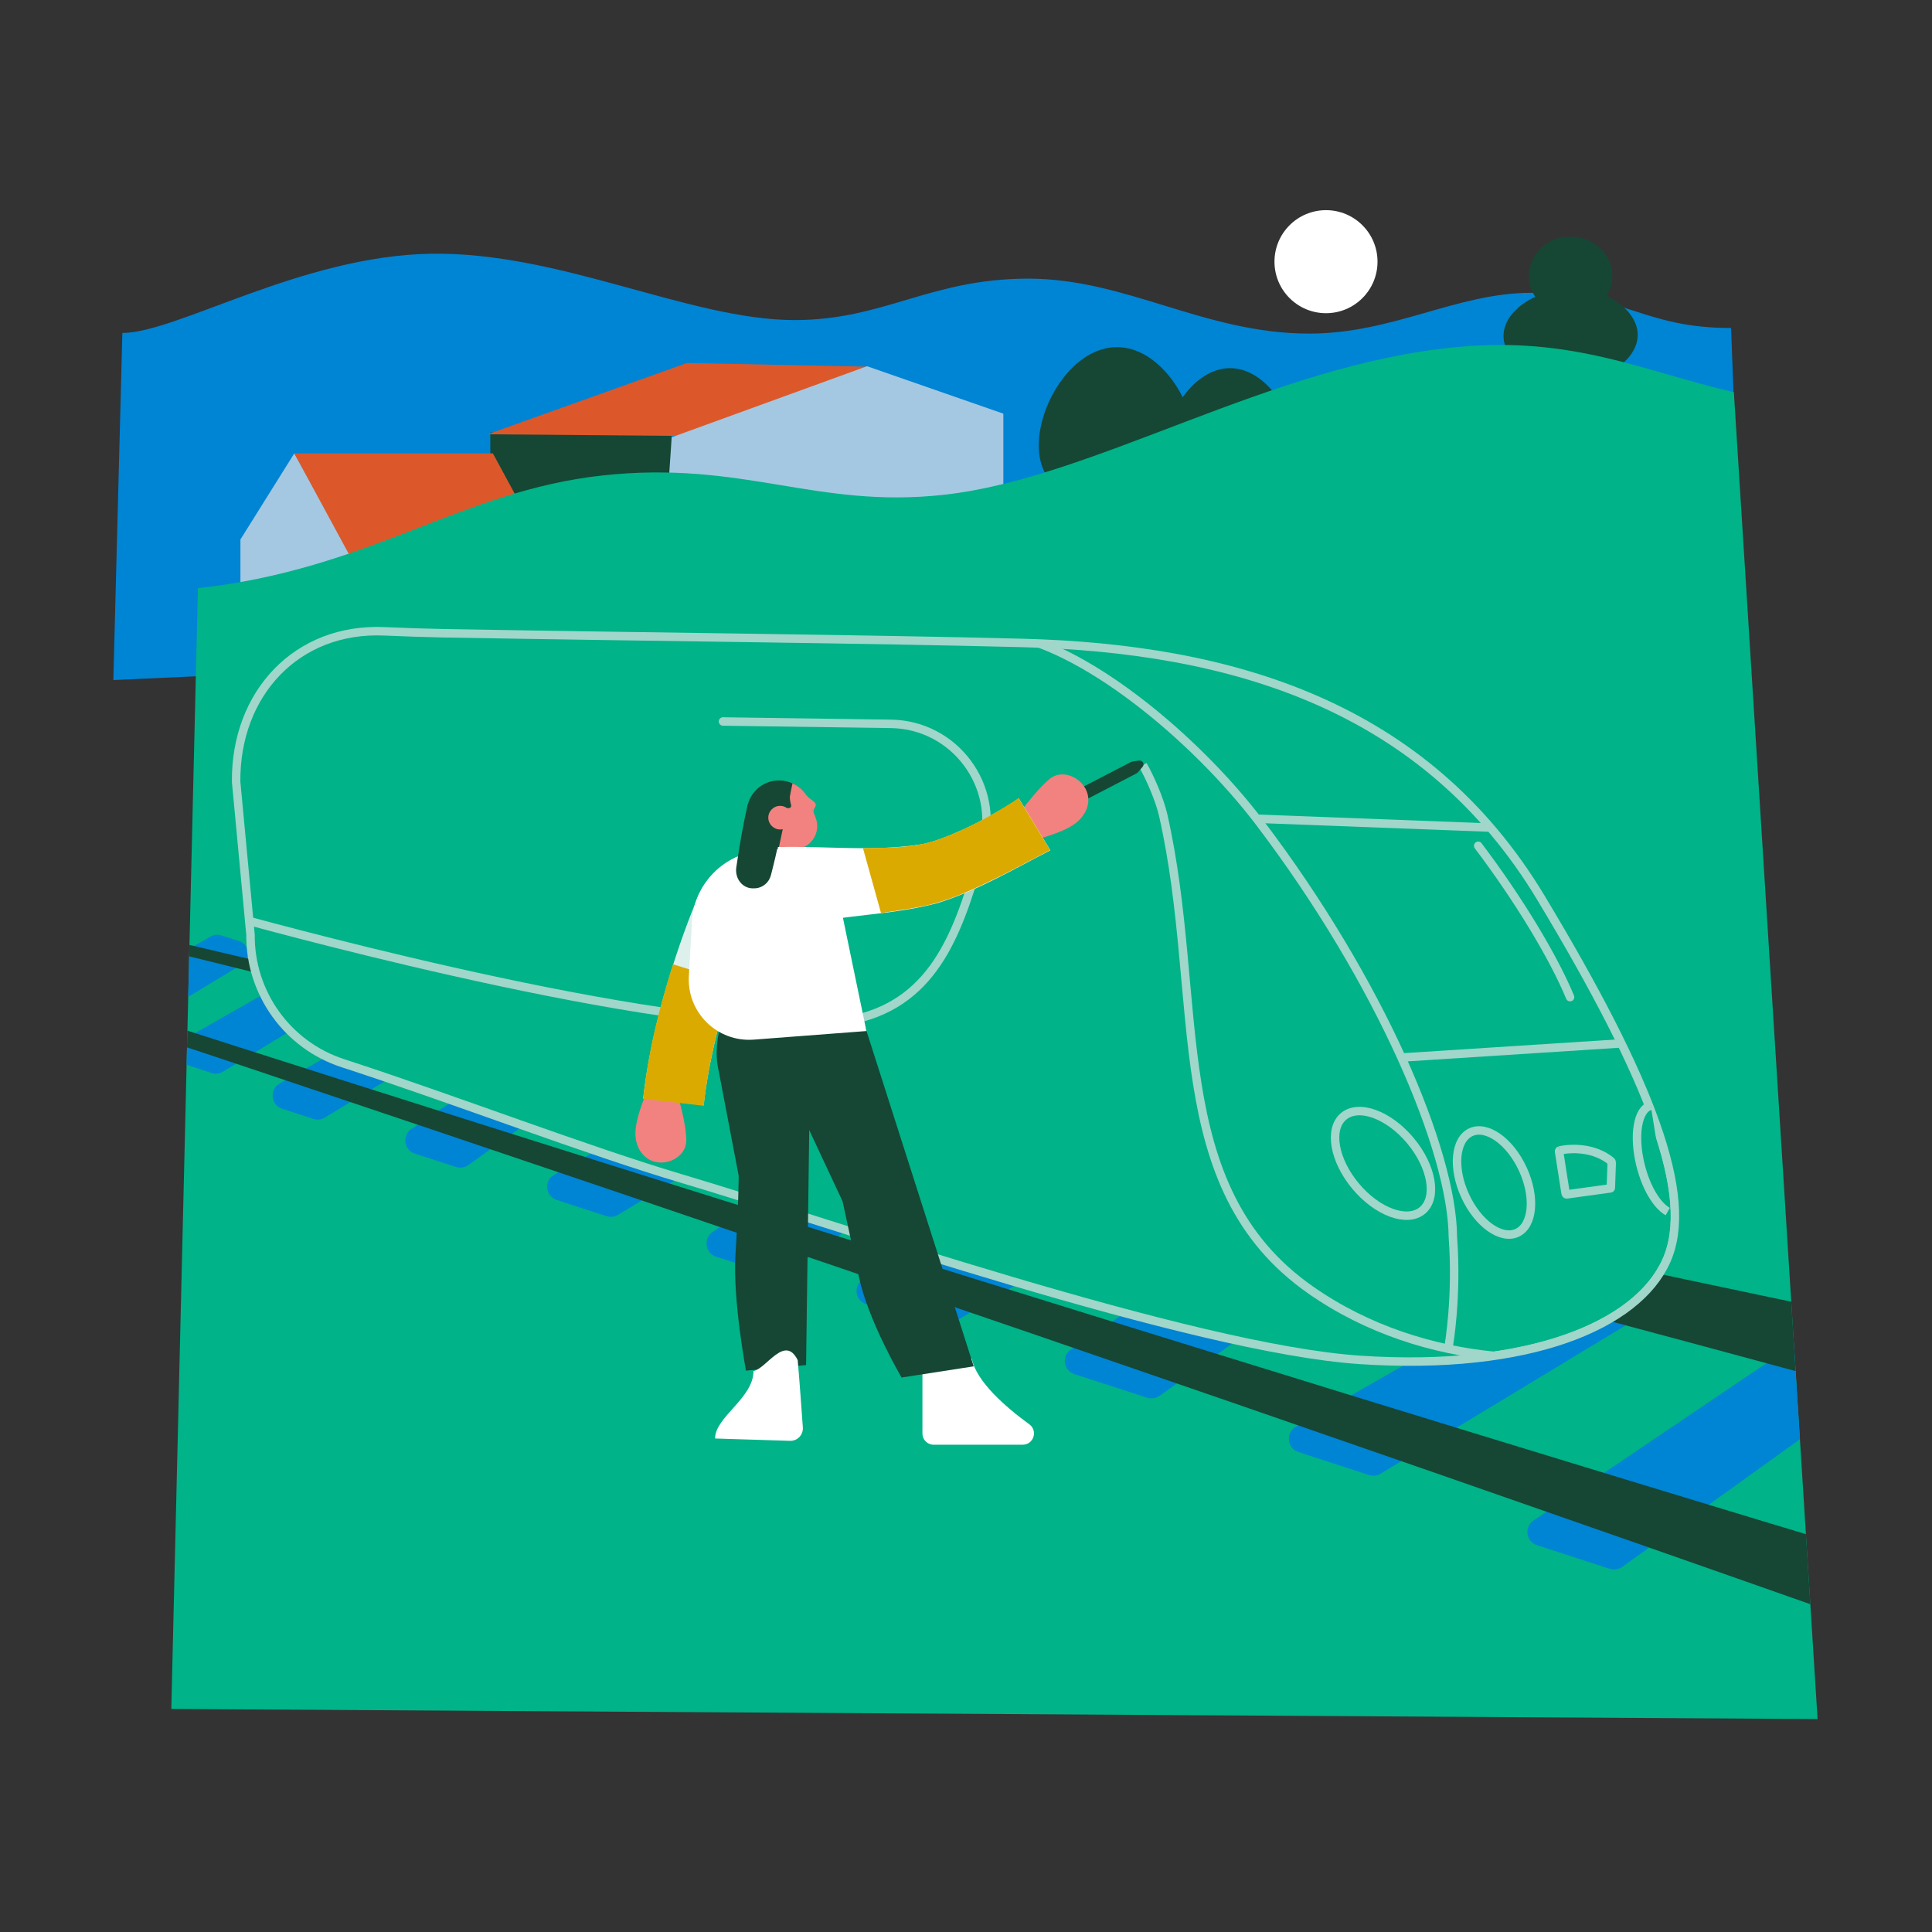 <?xml version="1.0" encoding="utf-8"?>
<!-- Generator: Adobe Illustrator 28.2.0, SVG Export Plug-In . SVG Version: 6.00 Build 0)  -->
<svg version="1.1" xmlns="http://www.w3.org/2000/svg" xmlns:xlink="http://www.w3.org/1999/xlink" x="0px" y="0px"
	 viewBox="0 0 900 900" enable-background="new 0 0 900 900" xml:space="preserve">
<rect x="0" y="0" width="900" height="900" fill="#333333" stroke="none"/>
<g id="fond" display="none">
	<polyline display="inline" fill="#A4C8E1" points="-10.1,-6.3 908.6,-6.3 908.6,912.4 -10.1,912.4 	"/>
</g>
<g id="Calque_9">
	<polyline fill="#A4C8E1" points="321.9,238.2 321.9,211.7 414.7,178.6 503,200.7 503,220.6 	"/>
	<path fill="#0084D4" d="M57,155.1c25.3,0,83.3-35.9,143.7-36.9c60.3-1,120.6,30.9,169.5,30.9c41.6,0,63.1-19.3,108.8-19.3
		c45.8,0,81.9,25.6,130.9,25.6c39.1,0,68.7-19,103.4-19c43.1,0,51.7,16.4,93.1,16.4l4.9,129.2L52.8,316.8L57,155.1z"/>
	<rect x="228.4" y="201.5" fill="#154734" width="84.4" height="37.5"/>
	<polyline fill="#A4C8E1" points="167,265.1 137.1,211.2 112,251.3 112,333.9 162.9,333.9 	"/>
	<circle fill="#FFFFFF" cx="617.7" cy="121.9" r="24"/>
</g>
<g id="Calque_7">
	<g>
		<polyline fill="#DC582A" points="331.9,203.2 227.2,202.3 320,169.1 403.9,170.8 		"/>
		<polyline fill="#A4C8E1" points="311.1,230.2 312.9,203.7 403.9,170.6 467.4,192.7 467.4,239.4 		"/>
	</g>
	<path fill="#154734" d="M556.7,207.5c0,20.1-16.3,27.1-36.4,27.1c-20.1,0-36.4-7-36.4-27.1s16.3-45.8,36.4-45.8
		C540.4,161.7,556.7,187.3,556.7,207.5z"/>
	<path fill="#154734" d="M603.4,209.7c0,16.8-13.6,22.6-30.4,22.6s-30.4-5.8-30.4-22.6s13.6-38.2,30.4-38.2S603.4,192.9,603.4,209.7
		z"/>
	<polygon fill="#DC582A" points="254.9,257.9 162.4,257.9 137.1,211.2 229.6,211.2 	"/>
</g>
<g id="Calque_5">
	<g>
		<g>
			<path fill="#154734" d="M736.8,176.8c-11.5,0-15.4-9.3-15.4-20.8s4-20.8,15.4-20.8c11.5,0,26.1,9.3,26.1,20.8
				S748.3,176.8,736.8,176.8z"/>
			<path fill="#154734" d="M732.4,146.8c-10.1,0-13.6-8.2-13.6-18.2c0-10.1,3.5-18.2,13.6-18.2c10.1,0,18.7,8.2,18.7,18.2
				C751.1,138.6,742.5,146.8,732.4,146.8z"/>
			<path fill="#154734" d="M732.4,192.4c-10.1,0-13.6-6.6-13.6-14.7c0-8.1,3.5-14.7,13.6-14.7c10.1,0,18.7,6.6,18.7,14.7
				C751.1,185.8,742.5,192.4,732.4,192.4z"/>
			<path fill="#154734" d="M718.9,128.6c0,10.4,0,46,0,55.3s20.7-0.1,17-31.2"/>
		</g>
		<g>
			<path fill="#154734" d="M726.5,135.7c11.5,0,15.4,9.3,15.4,20.8s-4,20.8-15.4,20.8s-26.1-9.3-26.1-20.8S715,135.7,726.5,135.7z"
				/>
			<path fill="#154734" d="M730.9,162.9c10.1,0,13.6,6.6,13.6,14.7c0,8.1-3.5,14.7-13.6,14.7c-10.1,0-18.7-6.6-18.7-14.7
				C712.2,169.5,720.9,162.9,730.9,162.9z"/>
			<path fill="#154734" d="M730.9,110.3c10.1,0,13.6,8.2,13.6,18.2c0,10.1-3.5,18.2-13.6,18.2c-10.1,0-18.7-8.2-18.7-18.2
				C712.2,118.5,720.9,110.3,730.9,110.3z"/>
			<path fill="#154734" d="M744.5,183.9c0-10.4,0-46,0-55.3s-20.7,0.1-17,31.2"/>
		</g>
	</g>
	<g>
		<defs>
			<path id="SVGID_1_" d="M807.7,182.7c-42.5-9.9-75.1-26.2-129.4-21c-86.8,8.2-168.5,61.1-238.7,68.8c-59.7,6.6-93.4-16.2-159.1-9
				c-65.7,7.2-108.3,43.7-188.3,52.5L79.8,796.1l766.9,4.7L807.7,182.7z"/>
		</defs>
		<use xlink:href="#SVGID_1_"  overflow="visible" fill="#00B388"/>
		<clipPath id="SVGID_00000150817044024260948880000008952063586496700813_">
			<use xlink:href="#SVGID_1_"  overflow="visible"/>
		</clipPath>
		<g clip-path="url(#SVGID_00000150817044024260948880000008952063586496700813_)">
			<path fill="#0084D4" d="M845,620.1l-130.6,88.2c-4.5,3-3.5,9.9,1.6,11.5l33.9,11c2,0.6,4.1,0.3,5.8-0.9L881,639.9
				c4.3-3.1,3.3-9.8-1.8-11.4l-28.6-9.2C848.7,618.6,846.6,618.9,845,620.1z"/>
			<path fill="#0084D4" d="M741.6,586.2l-137.9,78.4c-4.9,2.8-4.2,10.1,1.2,11.8l32.8,10.7c1.8,0.6,3.8,0.4,5.4-0.6l132.7-80.3
				c4.8-2.9,3.9-10-1.4-11.7l-27.6-8.8C745.1,585.2,743.2,585.3,741.6,586.2z"/>
			<path fill="#0084D4" d="M629.5,540.4l-130.6,88.2c-4.5,3-3.5,9.9,1.6,11.5l33.9,11c2,0.6,4.1,0.3,5.8-0.9l125.3-90.1
				c4.3-3.1,3.3-9.8-1.8-11.4l-28.6-9.2C633.2,539,631.1,539.3,629.5,540.4z"/>
			<path fill="#0084D4" d="M540.2,517.3l-137.9,78.4c-4.9,2.8-4.2,10.1,1.2,11.8l32.8,10.7c1.8,0.6,3.8,0.4,5.4-0.6l132.7-80.3
				c4.8-2.9,3.9-10-1.4-11.7l-27.6-8.8C543.7,516.2,541.8,516.4,540.2,517.3z"/>
			<path fill="#0084D4" d="M442.3,499.4L332,573.9c-4.5,3-3.5,9.9,1.6,11.5l26.9,8.7c2,0.6,4.1,0.3,5.8-0.9l105.9-76.1
				c4.3-3.1,3.3-9.8-1.8-11.4l-22.5-7.2C446.1,498,444,498.3,442.3,499.4z"/>
			<g>
				<path fill="#0084D4" d="M366.1,485.8l-107.9,61.4c-4.9,2.8-4.2,10.1,1.2,11.8l23.1,7.5c1.8,0.6,3.8,0.4,5.4-0.6l103.8-62.8
					c4.8-2.9,3.9-10-1.4-11.7l-19-6.1C369.5,484.7,367.7,484.9,366.1,485.8z"/>
				<path fill="#0084D4" d="M279.5,466.6l-87.8,59.3c-4.5,3-3.5,9.9,1.6,11.5l19.1,6.2c2,0.6,4.1,0.3,5.8-0.9l84.3-60.5
					c4.3-3.1,3.3-9.8-1.8-11.4l-15.6-5C283.2,465.2,281.2,465.5,279.5,466.6z"/>
				<path fill="#0084D4" d="M211.3,458.6l-81,46.1c-4.9,2.8-4.2,10.1,1.2,11.8l14.4,4.7c1.8,0.6,3.8,0.4,5.4-0.6l77.9-47.1
					c4.8-2.9,3.9-10-1.4-11.7l-11.3-3.6C214.8,457.5,212.9,457.7,211.3,458.6z"/>
				<path fill="#0084D4" d="M158.1,443l-72.4,41.2c-4.9,2.8-4.2,10.1,1.2,11.8l11.6,3.8c1.8,0.6,3.8,0.4,5.4-0.6l69.6-42.1
					c4.8-2.9,3.9-10-1.4-11.7l-8.8-2.8C161.6,441.9,159.7,442.1,158.1,443z"/>
				<path fill="#0084D4" d="M98.3,436.2l-67.5,38.4c-4.6,2.6-3.9,9.4,1.1,11l10.8,3.5c1.7,0.5,3.5,0.3,5-0.6l64.9-39.2
					c4.4-2.7,3.7-9.4-1.3-10.9l-8.2-2.6C101.5,435.2,99.7,435.4,98.3,436.2z"/>
			</g>
		</g>
		<g clip-path="url(#SVGID_00000150817044024260948880000008952063586496700813_)">
			<path fill="#154734" d="M841.6,640.1C590,571.9,330.7,505.2,77.6,442.9c0,0-24.7-6-24.7-6l1.2-4.8c12.5,3,37.1,8.8,49.5,11.7
				C282,485.6,470.8,528,649.8,566.9c45.3,9.8,129.5,28,174.2,37.3c0,0,24.9,5.2,24.9,5.2L841.6,640.1L841.6,640.1z"/>
		</g>
		<g clip-path="url(#SVGID_00000150817044024260948880000008952063586496700813_)">
			<path fill="#154734" d="M859.8,753.1C612.3,665.8,356.2,578,107.3,494.6c0,0-50.3-16.7-50.3-16.7l2.2-6.8l50.5,16.2
				c146.3,46.8,308.5,97.5,455.5,142.9c78.1,24.2,175,53.9,253.6,77.7c0,0,50.8,15.3,50.8,15.3L859.8,753.1L859.8,753.1z"/>
		</g>
	</g>
</g>
<g id="Calque_4">
</g>
<g id="Calque_6">
	<circle fill="#6558B1" cx="-6204.6" cy="-862.3" r="1.6"/>
	<circle fill="#6558B1" cx="-6192.7" cy="-850.4" r="1.6"/>
	<circle fill="#6558B1" cx="-6204.6" cy="-839.4" r="1.6"/>
	<circle fill="#6558B1" cx="-6192.7" cy="-827.5" r="1.6"/>
	<circle fill="#6558B1" cx="-6187" cy="-844.4" r="1.7"/>
	<circle fill="#6558B1" cx="-6187" cy="-819.6" r="1.7"/>
	<circle fill="#6558B1" cx="-6174.1" cy="-806.6" r="1.7"/>
	<circle fill="#6558B1" cx="-6192.7" cy="-840.5" r="1.6"/>
	<circle fill="#6558B1" cx="-6187" cy="-833.7" r="1.7"/>
	<circle fill="#6558B1" cx="-6187" cy="-808.8" r="1.7"/>
	<circle fill="#6558B1" cx="-6174.1" cy="-795.9" r="1.7"/>
	<path fill="none" stroke="#B34A8C" stroke-width="3.136" stroke-linecap="round" stroke-miterlimit="10" d="M-6269.3-1168
		l22.1-8.1c6.2-2.8,10.7,4.3,3.9,7.4c-7.6,3.4-15.3,7.3-15.3,7.3"/>
	<path fill="#00B388" stroke="#A1D6CA" stroke-width="6.307" stroke-miterlimit="10" d="M524.4,480.6"/>
	<g>
		<defs>
			<path id="SVGID_00000127022187732920776990000017506894149827232906_" d="M110,364.2c-0.4-41,28.2-72,69.2-70.1
				c8.9,0.4,18.2,0.7,27.6,0.9c103.7,1.8,199.3,2.7,269.2,4.5c98.1,2.5,187.9,29.2,241.8,118.7c51,84.7,72,139.2,58.4,169.2
				c-13.5,30.1-63.9,51.3-142.5,46.1s-248-64.3-315.6-84.3c-45.2-13.4-106-36.9-158.3-53.9c-25.9-8.4-43.3-32.6-43.1-59.8L110,364.2
				z"/>
		</defs>
		<use xlink:href="#SVGID_00000127022187732920776990000017506894149827232906_"  overflow="visible" fill="#00B388"/>
		<clipPath id="SVGID_00000086661265459652817330000000851247077213996696_">
			<use xlink:href="#SVGID_00000127022187732920776990000017506894149827232906_"  overflow="visible"/>
		</clipPath>
		
			<path clip-path="url(#SVGID_00000086661265459652817330000000851247077213996696_)" fill="#00B388" stroke="#A1D6CA" stroke-width="3.943" stroke-miterlimit="10" d="
			M534.1,359.7"/>
		
			<path clip-path="url(#SVGID_00000086661265459652817330000000851247077213996696_)" fill="#00B388" stroke="#A1D6CA" stroke-width="3.943" stroke-miterlimit="10" d="
			M532.4,356.4c3.4,6,7.8,16,9.5,23.5c19.5,86.4-0.2,172.9,68.6,221c26.7,18.7,57.1,27.9,85.4,30.7c43.1-6.3,70.9-23,80.4-44.2
			c13.5-30.1-7.4-84.5-58.4-169.2c-54-89.5-114.6-117.6-228.9-123.5"/>
		
			<path clip-path="url(#SVGID_00000086661265459652817330000000851247077213996696_)" fill="#00B388" stroke="#A1D6CA" stroke-width="3.943" stroke-miterlimit="10" d="
			M769.8,515.1c-8.4-19.3-31-67.7-49.7-98.7c-54-89.5-150.8-133.8-247.9-121.8c-1.8,0.2-3.7,0.5-5.7,0.7
			c36.9,4.3,89.8,47.7,120.3,87.9c56.3,74.2,89.7,153,90,193c2.1,28-1.9,50.6-1.9,50.6"/>
		
			<use xlink:href="#SVGID_00000127022187732920776990000017506894149827232906_"  overflow="visible" fill="none" stroke="#A1D6CA" stroke-width="3.943" stroke-miterlimit="10"/>
	</g>
	<path fill="#00B388" stroke="#A1D6CA" stroke-width="3.943" stroke-miterlimit="10" d="M106,339.9"/>
	<path fill="none" stroke="#A1D6CA" stroke-width="3.943" stroke-linecap="round" stroke-miterlimit="10" d="M336.8,336.1l78.2,1.1
		c29.7,0.4,51,29,42.8,57.5c-10,34.8-19.8,69-55.8,79.2c-55.7,15.8-242.2-33-285.3-44.7"/>
	
		<ellipse transform="matrix(0.766 -0.642 0.642 0.766 -197.483 540.753)" fill="#00B388" stroke="#A1D6CA" stroke-width="3.943" stroke-miterlimit="10" cx="644.7" cy="541.9" rx="16.6" ry="28.6"/>
	<path fill="#00B388" stroke="#A1D6CA" stroke-width="3.943" stroke-miterlimit="10" d="M726.6,535.9c-0.3,0.1-0.4,0.3-0.3,0.7
		l3,19.2c0.1,0.3,0.2,0.6,0.5,0.6l20.3-2.8c0.2,0,0.3-0.1,0.3-0.5c0,0,0.4-11.2,0.4-11.4c0-0.4-0.1-0.6-0.3-0.8
		c-7.7-6.3-17.8-6-22.3-5.3C727.6,535.7,727,535.8,726.6,535.9"/>
	<line fill="none" stroke="#A1D6CA" stroke-width="3.943" stroke-miterlimit="10" x1="653.5" y1="492.6" x2="756" y2="486"/>
	<line fill="none" stroke="#A1D6CA" stroke-width="3.943" stroke-miterlimit="10" x1="693.5" y1="385.5" x2="585.7" y2="381.4"/>
	<path fill="#00B388" stroke="#A1D6CA" stroke-width="3.943" stroke-miterlimit="10" d="M769,515.1c-6.1,1.4-8.2,13.8-4.8,27.6
		c2.6,10.6,7.7,18.9,12.7,21.7"/>
	
		<ellipse transform="matrix(0.909 -0.417 0.417 0.909 -166.253 340.464)" fill="#00B388" stroke="#A1D6CA" stroke-width="3.943" stroke-miterlimit="10" cx="695.9" cy="550.7" rx="14.8" ry="25.8"/>
	<path fill="#00B388" stroke="#A1D6CA" stroke-width="3.943" stroke-linecap="round" stroke-miterlimit="10" d="M688.6,394
		c18.9,25,35.1,51.9,42.8,70.5"/>
</g>
<g id="Calque_8">
	<path fill="#154734" d="M490.1,380.7l-2.7-5.3l39.2-20.3c0.4-0.2,0.8-0.3,1.2-0.4l2.8-0.4c1.7-0.2,2.8,1.7,1.6,3l-1.9,2.2
		c-0.3,0.4-0.7,0.7-1.1,0.9L490.1,380.7z"/>
	<path fill="#F2827F" d="M476.5,376.7c0,0,7.5-10,12.8-14.1c5.3-4,13.1-1.1,16.3,4.7c3.2,5.8,0.6,12.3-4.7,16.3
		c-5.4,4.1-16.3,6.9-16.3,6.9L476.5,376.7z"/>
	<path fill="#F2827F" d="M316.4,512.6c0,0,3.4,12,3.3,18.8c-0.1,6.6-7.2,11.1-13.7,10s-10.1-7.1-10-13.7c0.1-6.8,4.5-17.1,4.5-17.1
		L316.4,512.6z"/>
	<path fill="#FFFFFF" d="M452.7,632.9c2.1,10.7,15.8,22.6,26.8,30.6c4.1,3,2,9.5-3.1,9.5h-41.5c-2.9,0-5.2-2.3-5.2-5.2v-31.2
		L452.7,632.9z"/>
	<path fill="none" stroke="#DDF0EC" stroke-width="28.358" stroke-linejoin="round" stroke-miterlimit="10" d="M338.7,422.1
		c0,0-19.8,45-25,91.2"/>
	<path fill="#DAAA00" d="M327.8,515.1l-28.2-3.2c2.6-23.3,7.4-41.9,13.9-62.7l27.1,8.4C334.7,476.9,330.2,494,327.8,515.1z"/>
	<path fill="#154734" d="M401,472l52.6,164.5l-33.6,5.2c0,0-15.4-26.1-19.8-46.5c-4.4-20.4-7.7-35.6-7.7-35.6l-36.2-77.3"/>
	<path fill="#154734" d="M377.7,472.4l-2.2,163.5l-28,2.6c0,0-6.2-33.3-4.9-53.8c1.5-23.7,1.5-37,1.5-37l-9.3-48.8
		c-4-17.1,5.9-33.6,5.9-33.6"/>
	<path fill="#154734" d="M369.6,396.5L369.6,396.5c-7.8,2.9-16.5-1.1-19.4-8.8l-1.4-3.8c-2.9-7.8,1.1-16.5,8.8-19.4l0,0
		c7.8-2.9,16.5,1.1,19.4,8.8l1.4,3.8C381.4,384.9,377.4,393.5,369.6,396.5z"/>
	<circle fill="#F2827F" cx="363.4" cy="380.9" r="5.5"/>
	<path fill="#F2827F" d="M369.2,364.9c3.5,1.6,6.4,4.5,7.9,8.4l2.9,7.8c2.1,5.6-0.8,11.8-6.3,13.8l-4,1.5c-2.4,0.9-5,1.1-7.4,0.8"/>
	<path fill="#FFFFFF" d="M403.6,480.3l-52.5,4c-17,1.3-31.2-12.7-30.2-29.7l1.3-22.5c-0.3-18.5,13.6-34,32-35.9l12.5-1.2
		c10.6-1.1,20.3,5.9,22.6,16.3L403.6,480.3z"/>
	<g>
		<path fill="#FFFFFF" d="M362.3,394.6c22.7-0.6,45.3,2.3,67.6-1.4c6.5-1.4,12.8-4.1,19.1-6.9c7.7-3.6,15.4-7.8,22.6-12.4
			c1-0.7,2.1-1.4,3-2l14.7,24.2c-17,8.7-33.9,18.8-52.3,24.5c-13.5,3.7-27.1,4.8-40.8,6.5c-9.6,1.2-20.1,2.3-29.2,4.6
			C366.9,431.7,362.3,394.6,362.3,394.6L362.3,394.6z"/>
	</g>
	<path fill="#DC582A" d="M362.3,394.6"/>
	<path fill="#DAAA00" d="M402,395.1c11.6-0.2,23,0,33.9-3.6c12.5-4.3,24.4-10.6,35.6-17.7c0.7-0.5,2.3-1.5,3-2
		c0,0,14.7,24.2,14.7,24.2c-8.5,4.4-20,10.7-28.5,14.7c-10.2,5-21.2,9.8-32.5,11.8c-5.8,1.1-11.8,2-17.8,2.8"/>
	<path fill="#FFFFFF" d="M371.6,633.6c0.8,8.9,1.8,23.2,2.4,31.4c0.2,3.4-2.5,6.3-6,6.2l-34.9-1.1c0-10,17.9-18.8,17.9-31.4
		C357.2,637.4,365.6,621.5,371.6,633.6z"/>
	<path fill="#F2827F" d="M375.4,370.1c1.2,1.9,4.1,3.1,4.5,4.3c0.6,1.7-1.6,2.2-0.7,4.4"/>
	<path fill="#154734" d="M348.4,374.7c-2.1,8.3-3.9,19.3-5.4,29.3c-0.8,5.4,3.1,10.3,8.5,9.8l0.5,0c3.4-0.3,6.2-2.7,7.1-6
		c1.1-4.3,2.8-11,4.4-19.2"/>
	<path fill="#154734" d="M365.4,375.5l1.3,0.8c1,0.6,2.2-0.3,1.8-1.4c-0.5-1.6-0.8-3.7-0.3-6"/>
</g>
</svg>
